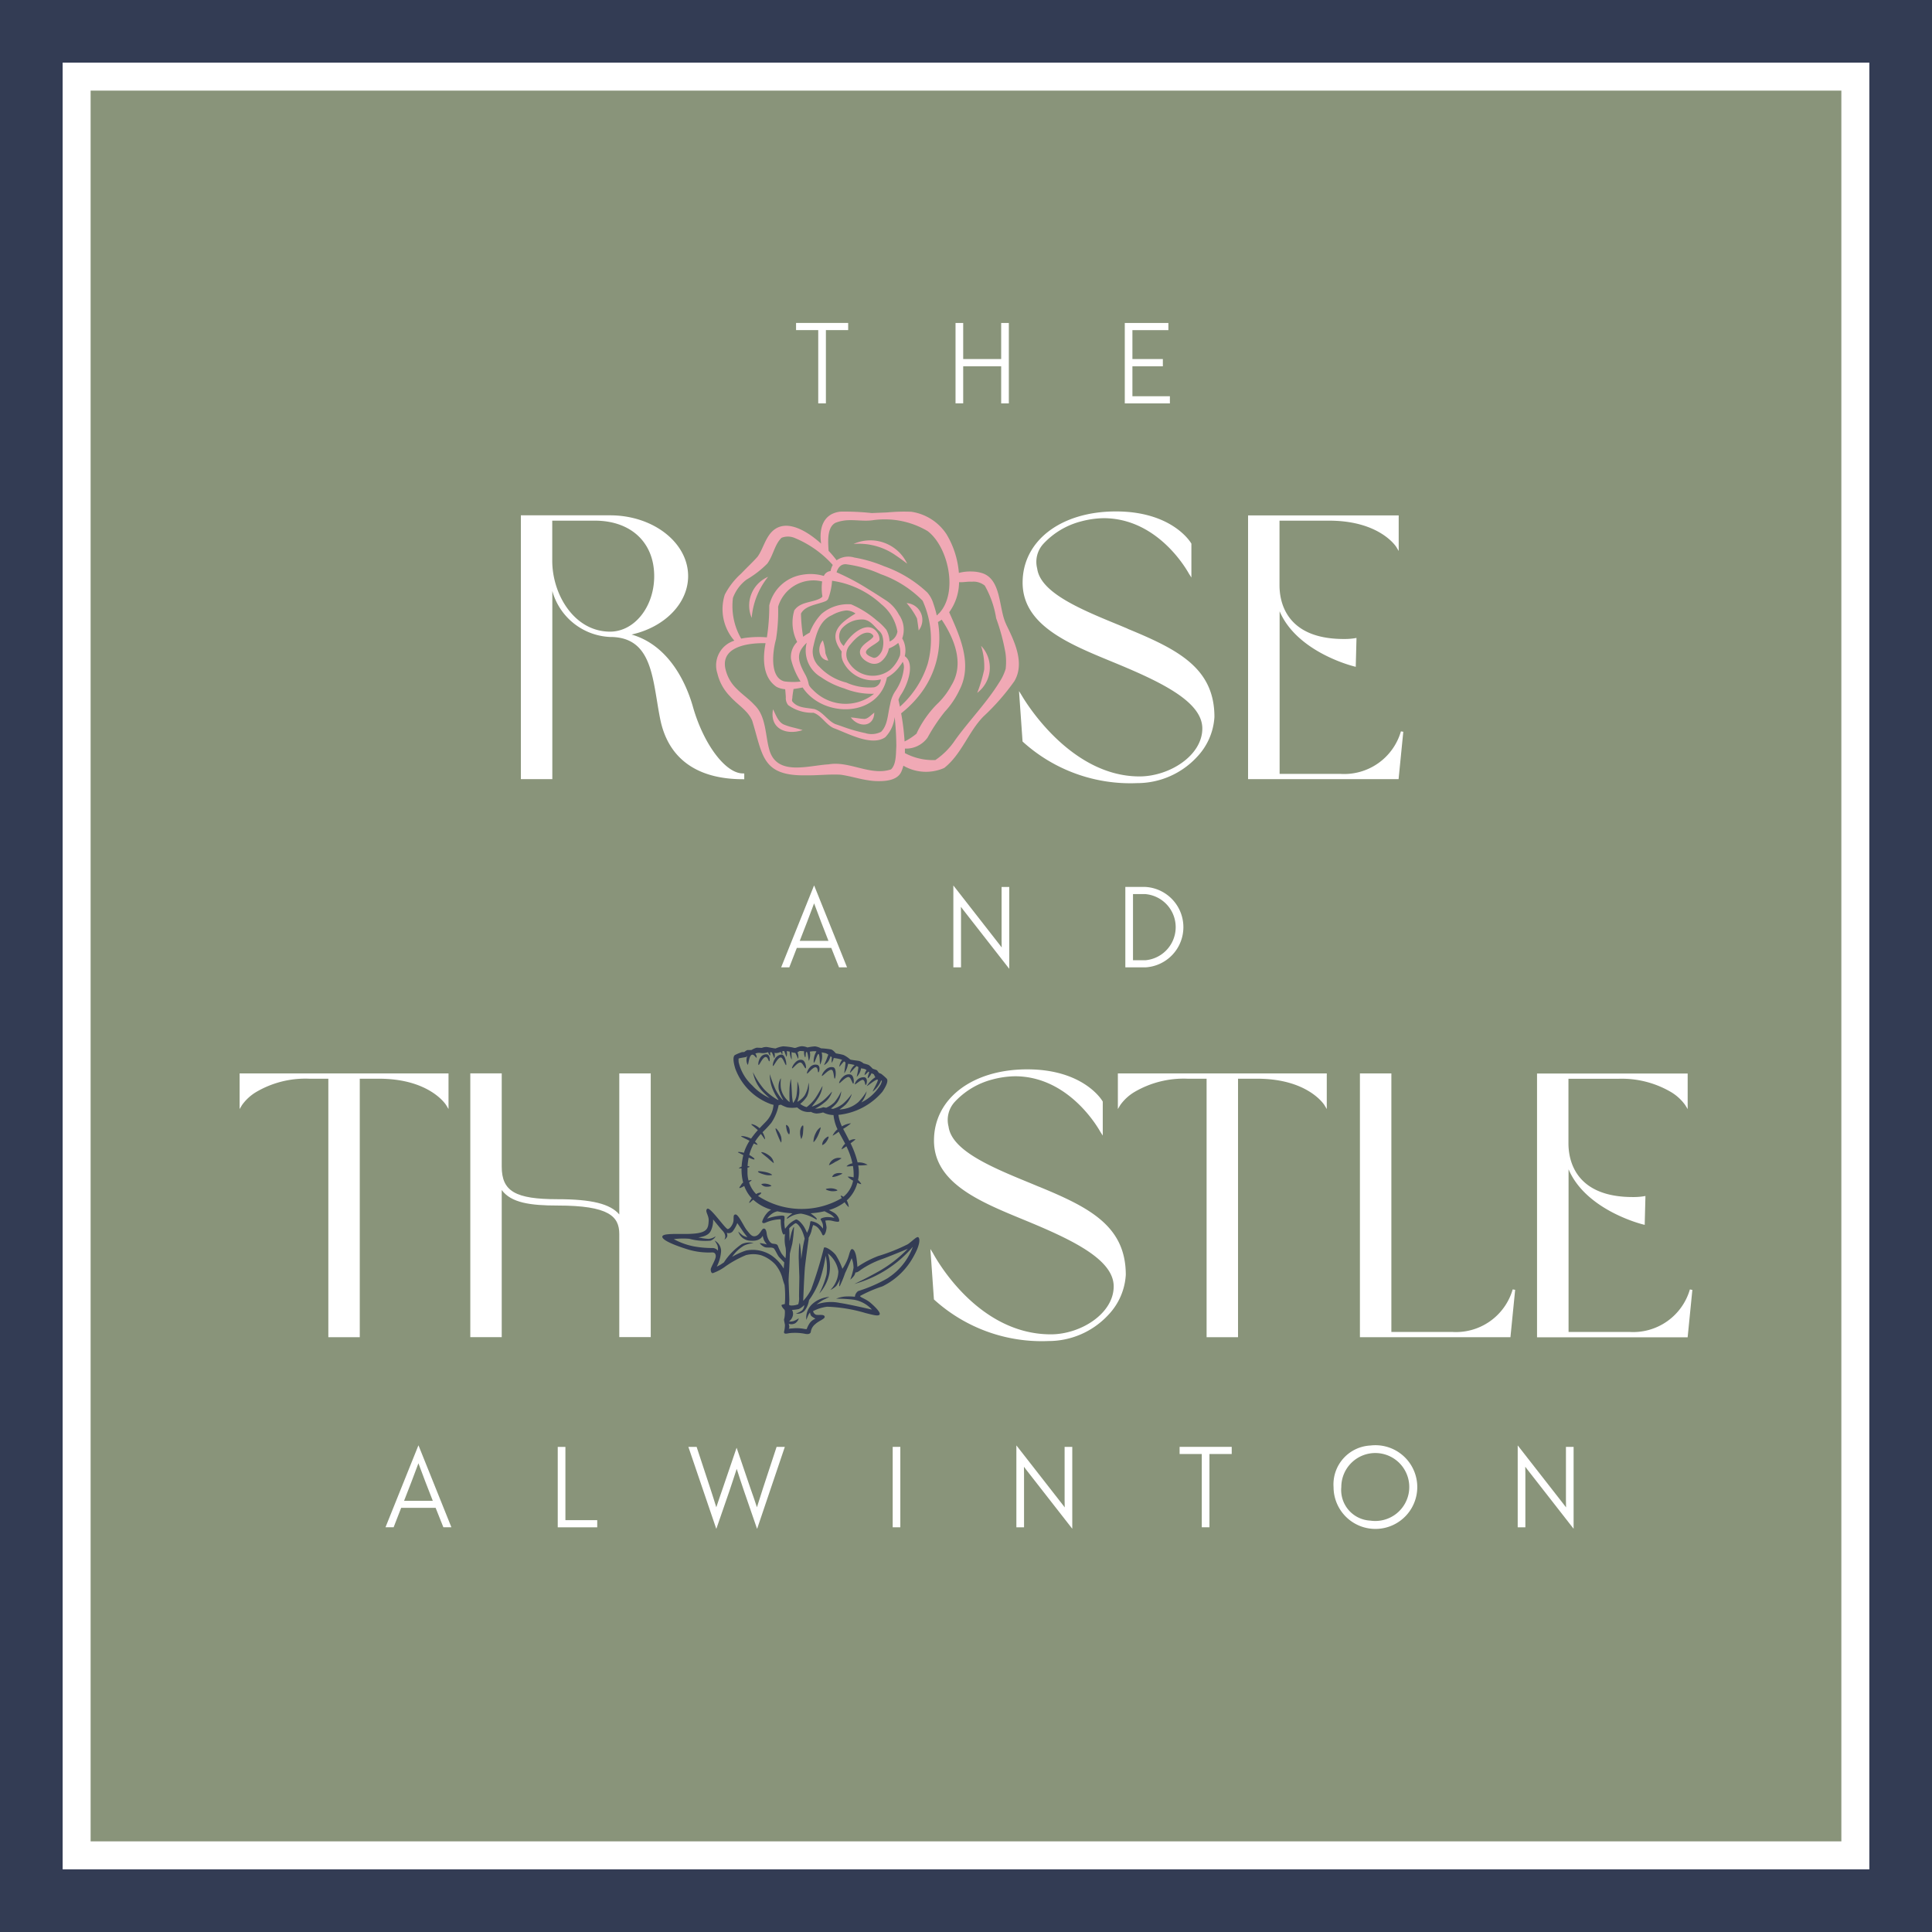 <svg id="Group_32" data-name="Group 32" xmlns="http://www.w3.org/2000/svg" xmlns:xlink="http://www.w3.org/1999/xlink" width="126.056" height="126.056" viewBox="0 0 126.056 126.056">
  <rect x="0" y="0" width="126.056" height="126.056" fill="#808080" stroke="none"/>
  <defs>
    <clipPath id="clip-path">
      <rect id="Rectangle_63" data-name="Rectangle 63" width="126.056" height="126.056" fill="none"/>
    </clipPath>
  </defs>
  <g id="Group_31" data-name="Group 31" clip-path="url(#clip-path)">
    <rect id="Rectangle_59" data-name="Rectangle 59" width="119.679" height="119.679" transform="translate(3.188 3.188)" fill="#89947a"/>
    <path id="Path_316" data-name="Path 316" d="M6.293,6.293h114.23v114.23H6.293ZM.844,125.973H125.973V.844H.844Z" transform="translate(-0.381 -0.381)" fill="#fff"/>
    <g id="Group_30" data-name="Group 30">
      <g id="Group_29" data-name="Group 29" clip-path="url(#clip-path)">
        <path id="Path_317" data-name="Path 317" d="M76.384,78.086c-1.137,0-2.57-1.916-3.262-4.362-.337-1.191-1.385-3.947-4-4.7,2.161-.48,3.691-2.037,3.691-3.813,0-2.187-2.283-3.965-5.09-3.965H61.9V78.46h2.052V66.183a4.1,4.1,0,0,0,3.773,3c2.377,0,2.7,2.012,3.052,4.143.065.4.133.815.215,1.219.518,2.564,2.384,3.919,5.4,3.919h.083v-.374ZM66.726,61.594c2.353,0,3.873,1.421,3.873,3.621,0,2-1.291,3.621-2.879,3.621-2.321,0-3.766-2.4-3.773-4.616V61.594Z" transform="translate(-27.915 -27.623)" fill="#fff"/>
        <path id="Path_318" data-name="Path 318" d="M128.2,68.432l-.477-.2c-2.541-1.041-5.168-2.116-5.421-3.686l-.009-.052a1.74,1.74,0,0,1,.407-1.6,5.1,5.1,0,0,1,2.463-1.464,6.069,6.069,0,0,1,1.461-.208c3.665,0,5.557,3.6,5.58,3.632l.153.238V62.883l-.012-.019-.013-.021c-.049-.084-1.263-2.062-4.9-2.062-3.584,0-6.087,1.91-6.087,4.645,0,2.759,2.961,3.978,5.825,5.156,3.112,1.28,5.9,2.578,5.9,4.36s-2.163,3.129-4.1,3.129c-4.669,0-7.65-5.23-7.683-5.284l-.177-.284.024.334.205,2.921,0,.029.019.021a10.441,10.441,0,0,0,7.449,2.7,5.317,5.317,0,0,0,3.922-1.716,4.134,4.134,0,0,0,1.131-2.6c0-3.178-2.35-4.391-5.67-5.757" transform="translate(-54.623 -27.412)" fill="#fff"/>
        <path id="Path_319" data-name="Path 319" d="M117.666,134.754l-.477-.2c-2.541-1.041-5.168-2.116-5.421-3.686l-.009-.052a1.74,1.74,0,0,1,.407-1.6,5.1,5.1,0,0,1,2.463-1.464,6.069,6.069,0,0,1,1.461-.208c3.643,0,5.557,3.6,5.58,3.632l.153.238v-2.219l-.012-.019-.013-.021c-.049-.084-1.263-2.062-4.9-2.062-3.584,0-6.087,1.91-6.087,4.645,0,2.759,2.961,3.978,5.825,5.156,3.112,1.28,5.9,2.578,5.9,4.36s-2.163,3.129-4.1,3.129c-4.92,0-7.65-5.23-7.683-5.284l-.177-.284.024.334.205,2.921,0,.029.019.021a10.441,10.441,0,0,0,7.449,2.7,5.317,5.317,0,0,0,3.922-1.716,4.135,4.135,0,0,0,1.131-2.6c0-3.178-2.35-4.391-5.67-5.757" transform="translate(-49.872 -57.322)" fill="#fff"/>
        <path id="Path_320" data-name="Path 320" d="M171.586,141.663a3.853,3.853,0,0,1-3.954,2.774h-3.961V127.571h-2.052v17.21h9.821l.007-.075.3-3.017Z" transform="translate(-72.889 -57.533)" fill="#fff"/>
        <path id="Path_321" data-name="Path 321" d="M158.3,75.342a3.853,3.853,0,0,1-3.954,2.774h-3.961V67.505c1.129,2.649,4.71,3.561,4.87,3.6l.1.025,0-.1.044-1.685,0-.1-.1.019a4.325,4.325,0,0,1-.727.051c-3.785,0-4.194-2.448-4.194-3.5V61.594h3.233c3.322,0,4.38,1.705,4.39,1.722l.154.257V61.25h-9.828V78.46h9.821l.007-.075.3-3.017Z" transform="translate(-66.895 -27.623)" fill="#fff"/>
        <path id="Path_322" data-name="Path 322" d="M42.024,127.571H28.476v2.322l.154-.256a3.061,3.061,0,0,1,.936-.86,6.341,6.341,0,0,1,3.454-.862h1.245v16.867h2.051V127.915h1.246c3.322,0,4.38,1.705,4.39,1.722l.154.257v-2.323Z" transform="translate(-12.842 -57.533)" fill="#fff"/>
        <path id="Path_323" data-name="Path 323" d="M146.4,127.571H132.853v2.322l.154-.256a3.061,3.061,0,0,1,.936-.86,6.341,6.341,0,0,1,3.454-.862h1.245v16.867h2.051V127.915h1.246c3.322,0,4.38,1.705,4.39,1.722l.154.257v-2.323Z" transform="translate(-59.916 -57.533)" fill="#fff"/>
        <path id="Path_324" data-name="Path 324" d="M192.646,141.663a3.853,3.853,0,0,1-3.955,2.774h-3.961V133.826c1.129,2.649,4.71,3.561,4.87,3.6l.1.025,0-.1.044-1.685,0-.1-.1.019a4.327,4.327,0,0,1-.727.051c-3.785,0-4.194-2.448-4.194-3.5v-4.215h3.233a6.339,6.339,0,0,1,3.454.862,3.069,3.069,0,0,1,.937.86l.154.255v-2.321h-9.828v17.21H192.5l.007-.075.3-3.017Z" transform="translate(-82.387 -57.533)" fill="#fff"/>
        <path id="Path_325" data-name="Path 325" d="M67.581,127.571H65.613v9.2c-.588-.694-1.821-.994-4.025-.994-2.759,0-3.645-.517-3.645-2.127v-6.082H55.892v17.21h2.051v-9.6c.613.835,1.865,1.012,3.645,1.012,3.352,0,4.025.711,4.025,1.858v6.726h2.052v-17.21Z" transform="translate(-25.207 -57.533)" fill="#fff"/>
        <path id="Path_326" data-name="Path 326" d="M47.957,171.792h.013l2.143,5.334h-.524l-.505-1.268H46.836l-.492,1.268h-.531ZM48.9,175.4c-.341-.867-.636-1.625-.938-2.449-.3.824-.6,1.582-.937,2.449Z" transform="translate(-20.661 -77.477)" fill="#fff"/>
        <path id="Path_327" data-name="Path 327" d="M66.284,177.2v-5.247h.5v4.78H68.86v.467Z" transform="translate(-29.893 -77.548)" fill="#fff"/>
        <path id="Path_328" data-name="Path 328" d="M82.348,171.951l.878,2.667c.157.459.288.911.406,1.275.118-.365.262-.772.419-1.231l.9-2.638h.013l.9,2.645c.157.452.308.86.419,1.224.118-.365.255-.816.406-1.275l.878-2.667h.537L86.3,177.285h-.013L85.43,174.8c-.158-.466-.321-.955-.466-1.414-.144.459-.315.948-.466,1.414l-.859,2.485h-.013l-1.816-5.334Z" transform="translate(-36.896 -77.548)" fill="#fff"/>
        <rect id="Rectangle_60" data-name="Rectangle 60" width="0.498" height="5.247" transform="translate(58.245 94.403)" fill="#fff"/>
        <path id="Path_329" data-name="Path 329" d="M121.423,173.358c-.046-.058-.1-.124-.138-.182,0,.146.007.3.007.467v3.483h-.5v-5.335h.007l3.009,3.855.138.182c0-.145-.007-.292-.007-.466v-3.483h.5v5.334h-.007Z" transform="translate(-54.477 -77.476)" fill="#fff"/>
        <path id="Path_330" data-name="Path 330" d="M142.137,172.417v4.78h-.5v-4.78H140.19v-.467h3.4v.467Z" transform="translate(-63.225 -77.548)" fill="#fff"/>
        <path id="Path_331" data-name="Path 331" d="M160.886,171.791a2.731,2.731,0,1,1-2.4,2.711,2.537,2.537,0,0,1,2.4-2.711m0,4.9a2.217,2.217,0,1,0-1.894-2.194,2,2,0,0,0,1.894,2.194" transform="translate(-71.476 -77.476)" fill="#fff"/>
        <path id="Path_332" data-name="Path 332" d="M181,173.358c-.046-.058-.1-.124-.138-.182,0,.146.007.3.007.467v3.483h-.5v-5.335h.007l3.009,3.855.138.182c0-.145-.007-.292-.007-.466v-3.483h.5v5.334h-.007Z" transform="translate(-81.344 -77.476)" fill="#fff"/>
        <path id="Path_333" data-name="Path 333" d="M94.978,105.248h.013l2.143,5.334H96.61l-.505-1.268H93.857l-.492,1.268h-.531Zm.944,3.607c-.341-.867-.636-1.625-.938-2.449-.3.824-.6,1.582-.937,2.449Z" transform="translate(-41.867 -47.466)" fill="#fff"/>
        <path id="Path_334" data-name="Path 334" d="M113.934,106.815c-.046-.058-.1-.124-.138-.182,0,.146.007.3.007.467v3.483h-.5v-5.335h.007l3.009,3.855.138.182c0-.145-.007-.292-.007-.466v-3.483h.5v5.334h-.006Z" transform="translate(-51.1 -47.466)" fill="#fff"/>
        <path id="Path_335" data-name="Path 335" d="M133.74,110.654v-5.247h1.3a2.628,2.628,0,0,1,.026,5.247Zm.5-4.78v4.314h.832a2.166,2.166,0,0,0-.032-4.314Z" transform="translate(-60.316 -47.538)" fill="#fff"/>
        <path id="Path_336" data-name="Path 336" d="M96.555,38.848v4.78h-.5v-4.78H94.608v-.467h3.4v.467Z" transform="translate(-42.668 -17.31)" fill="#fff"/>
        <path id="Path_337" data-name="Path 337" d="M116.538,43.629V41.209H114.06v2.419h-.5V38.382h.5v2.354h2.478V38.382h.5v5.247Z" transform="translate(-51.215 -17.31)" fill="#fff"/>
        <path id="Path_338" data-name="Path 338" d="M133.674,43.629V38.382h2.845v.467h-2.347v1.887h1.986v.474h-1.986v1.953h2.445v.467Z" transform="translate(-60.286 -17.31)" fill="#fff"/>
        <path id="Path_339" data-name="Path 339" d="M104.137,65.14c.267.177.529.37.8.576a2.66,2.66,0,0,0-3.5-1.286,4.188,4.188,0,0,1,2.7.709" transform="translate(-45.746 -28.938)" fill="#f0a9b5"/>
        <path id="Path_340" data-name="Path 340" d="M116.593,78.291a9.5,9.5,0,0,1-.457,1.527,2.06,2.06,0,0,0,.25-3.071,4.4,4.4,0,0,1,.206,1.544" transform="translate(-52.376 -34.612)" fill="#f0a9b5"/>
        <path id="Path_341" data-name="Path 341" d="M92.523,85.278c-.349-.172-.5-.627-.679-.984-.241,1.272.871,1.716,1.928,1.357-.227-.073-.445-.125-.658-.179a3.837,3.837,0,0,1-.592-.194" transform="translate(-41.406 -38.016)" fill="#f0a9b5"/>
        <path id="Path_342" data-name="Path 342" d="M102.645,84.684c-.209.159-.417.41-.65.418-.283-.007-.578-.087-.886-.1.5.67,1.516.662,1.536-.321" transform="translate(-45.599 -38.192)" fill="#f0a9b5"/>
        <path id="Path_343" data-name="Path 343" d="M90.279,68.551a2.04,2.04,0,0,0-1.072,2.679,4.907,4.907,0,0,1,1.072-2.679" transform="translate(-40.162 -30.916)" fill="#f0a9b5"/>
        <path id="Path_344" data-name="Path 344" d="M108.531,73.459a1.1,1.1,0,0,0-.786-1.786,4.749,4.749,0,0,1,.677,1c.043.259.077.508.109.781" transform="translate(-48.592 -32.324)" fill="#f0a9b5"/>
        <path id="Path_345" data-name="Path 345" d="M97.6,76.1c-.38.424-.3,1.254.357,1.321-.068-.191-.139-.32-.188-.489A3.323,3.323,0,0,0,97.6,76.1" transform="translate(-43.915 -34.319)" fill="#f0a9b5"/>
        <path id="Path_346" data-name="Path 346" d="M104.046,68.133c-.5-1-.293-2.9-1.543-3.337a2.333,2.333,0,0,0-.673-.114,2.9,2.9,0,0,0-.875.091,5.757,5.757,0,0,0-.81-2.53,3.32,3.32,0,0,0-2.3-1.461,11.69,11.69,0,0,0-1.566.044l-1.008.042a16.39,16.39,0,0,0-2.043-.094c-1.159.13-1.4,1.139-1.261,2.087-1.067-.959-2.524-1.748-3.376-.582-.327.453-.471,1.016-.761,1.423-.227.272-.805.82-1.08,1.114a4.807,4.807,0,0,0-1.069,1.377,3.127,3.127,0,0,0,.625,3A1.688,1.688,0,0,0,85.2,71.334a3.164,3.164,0,0,0,.811,1.476c.519.586,1.16.922,1.456,1.593.7,2.253.618,3.625,3.5,3.576.758.014,1.531-.082,2.262-.041.753.1,1.482.374,2.284.416.573.021,1.422-.009,1.69-.617a2.393,2.393,0,0,0,.131-.386,2.932,2.932,0,0,0,2.665.147c1.132-.89,1.588-2.376,2.563-3.362a14.81,14.81,0,0,0,2.014-2.3c.7-1.181,0-2.611-.537-3.707M92.929,61.494a2.187,2.187,0,0,1,.416-.117c.6-.122,1.318.043,1.95-.037a5.5,5.5,0,0,1,3.616.7c1.358,1.02,2.025,4.043.741,5.381l-.064.04.011.016c-.026.026-.059.047-.087.071a6.716,6.716,0,0,0-.217-.76,1.955,1.955,0,0,0-.4-.737,8.007,8.007,0,0,0-2.824-1.716,8.869,8.869,0,0,0-1.941-.566,1.339,1.339,0,0,0-1.152.18,7.252,7.252,0,0,0-.523-.616c-.04-.613-.114-1.56.472-1.842M98.2,75.253a4.06,4.06,0,0,1-.787.518,15.235,15.235,0,0,0-.225-1.838,7.063,7.063,0,0,0,1.281-1.3,5.983,5.983,0,0,0,1.12-4.657,2.539,2.539,0,0,0,.245-.153c.844,1.268,1.494,2.9.625,4.3a4.9,4.9,0,0,1-.959,1.241,6.855,6.855,0,0,0-1.286,1.842l-.011.03c.008-.013.007,0,0,.01m-9.038-8.278a2.4,2.4,0,0,1,2.87-1.638,3.2,3.2,0,0,0,.015.966.122.122,0,0,1-.046.071.713.713,0,0,1-.161.1c-.536.253-1.237.193-1.625.747a2.78,2.78,0,0,0,.187,2.064,1.347,1.347,0,0,0-.4,1.127,4.722,4.722,0,0,0,.621,1.455,4.12,4.12,0,0,1-1.062-.011c-.974-.254-.758-1.98-.54-2.747a11.529,11.529,0,0,0,.138-2.133m7.85,6.084a1.817,1.817,0,0,1,.143-.3c.4-.567.994-2.048.269-2.548a1.594,1.594,0,0,0-.075-.981,1.3,1.3,0,0,0-.091-.176,1.685,1.685,0,0,0-.211-1.547,2.494,2.494,0,0,0-.923-.985c-.34-.221-.714-.462-1.059-.671a14.956,14.956,0,0,0-2.091-1.113c.093-.3.283-.547.622-.526a7.956,7.956,0,0,1,2.262.648,7.206,7.206,0,0,1,2.731,1.73,6.1,6.1,0,0,1,.338,4.1A6.265,6.265,0,0,1,97.107,73.5c-.03-.147-.059-.294-.092-.44M91.028,69.33a2,2,0,0,0,.929,2.242,5.389,5.389,0,0,0,1.518.737,4.758,4.758,0,0,0,1.946.349,2.954,2.954,0,0,1-3.86-.128c-.159-.152-.371-.336-.405-.505a2.3,2.3,0,0,0-.188-.553c-.569-1.013-.632-1.477.06-2.142m4.405,2.905a3.641,3.641,0,0,1-1.822-.309,3.593,3.593,0,0,1-1.76-1.03,1.345,1.345,0,0,1-.4-1.29c.185-.8.4-1.723,1.229-2.079a2.351,2.351,0,0,1,.931-.306,1.075,1.075,0,0,1,.6.2c-.99.606-1.846,1.252-.9,2.484a1.121,1.121,0,0,0,.076.625,2.171,2.171,0,0,0,2.477,1.19.565.565,0,0,1-.433.514m.345-3.1a.762.762,0,0,0-.142-.469c-.6-.885-1.778.1-2.19.876a.817.817,0,0,1-.126-1.136,1.72,1.72,0,0,1,1.45-.587c.432.072.65.424.964.722a.724.724,0,0,1,.237.362,1.6,1.6,0,0,1-.027.937c-.087.211-.338.53-.573.467-.184-.064-.589-.226-.446-.46.172-.268.833-.535.853-.712m-2.105,1.282a.926.926,0,0,1,.21-.979c.3-.367.813-.9,1.3-.734.08.038.246.158.178.251-.157.218-.557.381-.768.7-.313.48.244.921.665,1.03a.729.729,0,0,0,.683-.182,1.445,1.445,0,0,0,.45-.8A2.207,2.207,0,0,0,97,69.34a1.387,1.387,0,0,1,.114.81,2.362,2.362,0,0,1-.623.929,1.843,1.843,0,0,1-2.821-.657m-.97-5.187c0,.005,0,0,0,0l0,0m-.02.049A5.978,5.978,0,0,1,95.9,66.818,2.919,2.919,0,0,1,96.946,68.6a.848.848,0,0,1-.513.648,1.758,1.758,0,0,0-.206-.758,3.459,3.459,0,0,0-.626-.613,6.431,6.431,0,0,0-1.678-1.054,2.655,2.655,0,0,0-1.937.629,3.674,3.674,0,0,0-.765,1.218,2.969,2.969,0,0,0-.428.27,10.7,10.7,0,0,1-.141-1.512c.284-.546,1.1-.591,1.628-.821a.389.389,0,0,0,.143-.133,4.1,4.1,0,0,0,.259-1.193m-2.594,7.609c.023-.182.049-.362.079-.543.2-.024.4-.062.6-.1a.415.415,0,0,0,.033.057c1.372,1.961,4.944,1.879,5.462-.707a2.469,2.469,0,0,0,.864-.779,1.412,1.412,0,0,0,.164-.247.769.769,0,0,1,.068.484,3.21,3.21,0,0,1-.548,1.427,2.217,2.217,0,0,0-.337.86c-.167.652-.149,1.357-.595,1.8a1.366,1.366,0,0,1-1.029.083,10.809,10.809,0,0,1-1.571-.457l-.389-.134c-.5-.219-.8-.791-1.345-.973-.507-.1-1.1-.06-1.448-.495-.056-.071-.013-.154,0-.281M86.216,66.4a2.618,2.618,0,0,1,.888-1.192,6.511,6.511,0,0,0,1.354-1.046c.4-.557.467-1.228.924-1.679a1.127,1.127,0,0,1,.86.009,6.834,6.834,0,0,1,2.485,1.761,1.339,1.339,0,0,0-.144.4.524.524,0,0,0-.438.318,3.045,3.045,0,0,0-1.382-.082,2.626,2.626,0,0,0-2.18,2.009,12.906,12.906,0,0,1-.153,2.07l0,.009A6.5,6.5,0,0,0,87.12,69a3.424,3.424,0,0,0-.369.06,4.238,4.238,0,0,1-.536-2.662M92.48,77.262c-1.291.061-3.308.771-3.86-.845-.31-.945-.2-2.246-.99-3.015-.385-.42-.813-.7-1.147-1.045a2.552,2.552,0,0,1-.716-1.16c-.486-1.57,1.341-1.87,2.575-1.838-.192,1-.192,2.231.719,2.849a1.486,1.486,0,0,0,.562.154q.026.264.042.525a.715.715,0,0,0,.152.509,2.626,2.626,0,0,0,1.65.5c.528.183.794.758,1.309,1,.9.322,2.473,1.22,3.373.6a2.23,2.23,0,0,0,.616-1.323,18.072,18.072,0,0,1,.109,1.908c-.031.477.005,1.183-.346,1.511-1.32.444-2.69-.555-4.048-.334m11.532-6.237a3.338,3.338,0,0,1-.427.9c-.808,1.312-1.985,2.517-2.875,3.761a4.734,4.734,0,0,1-1.289,1.3,3.89,3.89,0,0,1-1.987-.453c0-.1,0-.195,0-.294a1.73,1.73,0,0,0,1.48-.72,11.756,11.756,0,0,1,1.119-1.681A5.594,5.594,0,0,0,101,72.4c.855-1.677.035-3.471-.677-5.06a3.4,3.4,0,0,0,.645-1.964c.293.018.566-.049.839-.03a1.161,1.161,0,0,1,.838.255,6.291,6.291,0,0,1,.742,2.128,13.418,13.418,0,0,1,.607,2.26,4.017,4.017,0,0,1,.014,1.039" transform="translate(-38.392 -27.392)" fill="#f0a9b5"/>
        <path id="Path_347" data-name="Path 347" d="M108.948,87.159l0,0c0,.006,0,0,0,0" transform="translate(-49.133 -39.308)" fill="#f0a9b5"/>
        <path id="Path_348" data-name="Path 348" d="M95.434,136.809c-.1-.11-.359.2-.7.44a12.006,12.006,0,0,1-1.943.775,6.637,6.637,0,0,0-1.348.705s-.012-.237-.058-.561-.145-.573-.278-.6-.191.347-.278.585a2.944,2.944,0,0,1-.365.7,4.366,4.366,0,0,0-.434-.9c-.2-.255-.636-.563-.769-.48a27.209,27.209,0,0,1-.839,2.731,3.291,3.291,0,0,1-.515.741s.069-1.834.121-2.279.191-1.5.226-1.712a.328.328,0,0,0,0-.114,2.3,2.3,0,0,0,.186-.432,2.8,2.8,0,0,1,.109-.4c.025-.026.222.06.334.186.3.343.237.494.346.475s.2-.333.2-.533a3.7,3.7,0,0,0-.082-.424,1.124,1.124,0,0,1,.4,0c.109.026.444.112.49.053.074-.094-.071-.411-.315-.565a2.579,2.579,0,0,0-.338-.177,3.139,3.139,0,0,0,1.026-.513,1.567,1.567,0,0,0,.271.326,1.244,1.244,0,0,0-.133-.443,2.344,2.344,0,0,0,.692-1.152.73.73,0,0,0,.249.09c.018-.015-.077-.153-.206-.271.015-.074.028-.149.038-.228a2.461,2.461,0,0,0-.026-.724,3.361,3.361,0,0,0,.613-.038,1.09,1.09,0,0,0-.652-.156,6.16,6.16,0,0,0-.458-1.249c.158-.117.332-.245.312-.265a.641.641,0,0,0-.393.1c-.154-.309-.3-.578-.405-.778a3.2,3.2,0,0,0,.514-.361,1.348,1.348,0,0,0-.593.2,2.555,2.555,0,0,1-.228-.75,4.35,4.35,0,0,0,2.861-1.5c.34-.5.385-.766.284-.867a2.879,2.879,0,0,0-.37-.32.519.519,0,0,1-.142-.061c-.015-.015-.091-.147-.137-.172s-.259-.086-.269-.1a1.613,1.613,0,0,0-.248-.233c-.061-.031-.32-.1-.345-.107a.75.75,0,0,0-.284-.158c-.152-.03-.542-.066-.588-.1a1.778,1.778,0,0,0-.416-.284c-.172-.061-.477-.1-.507-.111s-.162-.213-.324-.259a5.382,5.382,0,0,0-.654-.071,1.084,1.084,0,0,0-.4-.127,3.053,3.053,0,0,0-.481.071,1.048,1.048,0,0,0-.38-.081,1.278,1.278,0,0,0-.355.095c-.125.035-.154,0-.269-.02a4.211,4.211,0,0,0-.588-.068,1.774,1.774,0,0,0-.481.136c-.053.014-.435-.074-.589-.092a.76.76,0,0,0-.318.058c-.027,0-.293-.017-.36-.008a1.606,1.606,0,0,0-.307.141c-.014.011-.235,0-.286.011a.9.9,0,0,0-.182.118.524.524,0,0,1-.154.013,2.933,2.933,0,0,0-.449.183c-.127.063-.165.327.008.894a3.891,3.891,0,0,0,2.225,2.28,1.4,1.4,0,0,0,.269.083,1.758,1.758,0,0,1-.357.937c-.094.13-.308.328-.552.59a1.162,1.162,0,0,0-.421-.248c-.17-.055-.115.02-.055.065.044.033.233.186.362.307a5.621,5.621,0,0,0-.442.555,1.5,1.5,0,0,0-.6-.169c-.2-.01.309.2.5.309h0a3.608,3.608,0,0,0-.264.5,2.553,2.553,0,0,0-.1.283,1.987,1.987,0,0,0-.28-.052c-.11-.01-.13.02-.094.035s.2.1.333.169a4.08,4.08,0,0,0-.111.75,1.686,1.686,0,0,0-.162.079c-.064.033.046.035.158.031a3.285,3.285,0,0,0,.105.932c-.084.049-.105.117-.219.277s.133.035.289-.057a2.36,2.36,0,0,0,.262.518,2.171,2.171,0,0,0,.229.286c-.054.076-.109.161-.137.21-.085.144.02.08.1,0a1.644,1.644,0,0,1,.135-.114,3,3,0,0,0,1.168.649.913.913,0,0,0-.282.234,1.483,1.483,0,0,0-.3.527c-.013.058.009.164.205.09a2.564,2.564,0,0,1,.976-.225c.044,0,.012.127.041.416.021.208.088.566.184.579.026,0,.054-.016.085-.051v0a2.255,2.255,0,0,0-.029.306,2.349,2.349,0,0,0,.064.608,2.462,2.462,0,0,1-.012.682s-.133-.144-.249-.295a3.15,3.15,0,0,1-.249-.521c-.052-.1-.121-.11-.324-.133s-.365-.365-.4-.642c-.014-.11-.047-.359-.2-.341s-.26.492-.613.5c-.191,0-.307-.18-.492-.405s-.538-1.035-.735-1.018-.07.278-.156.538c-.055.165-.2.388-.341.417s-1.157-1.475-1.342-1.325.11.417.092.775c-.029.607-.115.88-1.672.868-.8-.006-1.348-.006-1.354.179-.008.249.955.613,1.718.845a4.708,4.708,0,0,0,1.544.18c.11,0,.226.046.226.254s-.329.729-.329.85.035.249.133.249a3.184,3.184,0,0,0,.85-.457,7.066,7.066,0,0,1,1.313-.718,1.875,1.875,0,0,1,.989.006,2.268,2.268,0,0,1,.926.6,2.392,2.392,0,0,1,.446.816,5.3,5.3,0,0,0,.162.526,6.969,6.969,0,0,1,.017,1.238,1.017,1.017,0,0,1-.167.041c-.145.029.087.283.133.324s.041.185.035.266a1.428,1.428,0,0,1-.046.352c-.029.035.035.261.052.382a1.813,1.813,0,0,1-.058.44c-.024.139.075.156.324.1a3.414,3.414,0,0,1,1.07.046c.312.058.353-.1.353-.15a.784.784,0,0,1,.283-.48c.243-.232.66-.348.619-.5s-.312-.092-.509-.11-.249-.243-.249-.243a2.713,2.713,0,0,1,.92-.289,9.855,9.855,0,0,1,2.5.411c.527.133.833.22.92.1s-.249-.469-.573-.752-.723-.376-.694-.463A8.791,8.791,0,0,1,93.074,140a4.635,4.635,0,0,0,2.059-2c.376-.671.405-1.076.3-1.186m-8.8,2.025a2.7,2.7,0,0,0-.833-.88,2.24,2.24,0,0,0-1.614-.3,4.642,4.642,0,0,0-.914.411,2.41,2.41,0,0,1,.781-.735,1.835,1.835,0,0,1,.619-.156,1.135,1.135,0,0,0-.775.064,4.157,4.157,0,0,0-1.163,1.191s-.185.127-.243.162-.226.116-.226.116a2.568,2.568,0,0,0,.284-1.018.778.778,0,0,0-.423-.682,2.053,2.053,0,0,1,.18.3.809.809,0,0,1,.035.359.452.452,0,0,0-.329-.173,6.819,6.819,0,0,1-1.2-.1,4.44,4.44,0,0,1-1.348-.48,4.743,4.743,0,0,1,1.007-.023,3.982,3.982,0,0,0,1.394.122c.278-.116.324-.284.324-.284a.955.955,0,0,1-.446.168,3.364,3.364,0,0,1-.682-.1s.619-.029.81-.411a1.553,1.553,0,0,0,.156-.758s.482.6.6.718c.335.347.133.6.133.6a.425.425,0,0,0,.186-.2.4.4,0,0,0-.029-.249.342.342,0,0,0,.382-.081,2.25,2.25,0,0,0,.307-.55s.26.376.347.509.312.411.312.411a1.026,1.026,0,0,1-.312-.121,2.915,2.915,0,0,1-.283-.249.841.841,0,0,0,.793.6c.671.058.8-.324.8-.324a1.773,1.773,0,0,0,.092.306,1.6,1.6,0,0,0,.186.266,3.075,3.075,0,0,0-.451-.092c-.058.012.2.26.382.283s.428-.023.521.069.237.451.352.573.324.335.324.335Zm-2.07-11.967a2.984,2.984,0,0,1-.872-1.519c0-.116-.014-.2.008-.221s.4-.077.467-.093c.039-.009.072-.051.1-.087a.673.673,0,0,0,.015.589c.064.014.077-.613.289-.657.14-.029.266.246.3.194a.378.378,0,0,0-.09-.266.635.635,0,0,1,.328-.044.958.958,0,0,0,.465-.036.24.24,0,0,1,.051-.009.482.482,0,0,0,.114.215c.041-.006.009-.128.005-.215.037,0,.077.005.117.01.07.138.143.374.165.38a.679.679,0,0,0,.009-.354l.078.016a.665.665,0,0,0,.329-.079.356.356,0,0,0,.091.15c.036-.005.016-.1.012-.187l.025-.007a.455.455,0,0,1,.092-.008c.068.136.136.372.159.378a.7.7,0,0,0,.007-.369c.07.007.142.018.2.03a1.271,1.271,0,0,0,.12.513c.021,0-.01-.307,0-.481a.6.6,0,0,0,.24.049c.1.161.171.384.192.387a.708.708,0,0,0-.05-.422c.064-.031.107-.072.15-.085a.375.375,0,0,0,.049,0c.074,0,.157.007.237.013a.747.747,0,0,0,.064.4c.062,0,.014-.364.1-.355s.12.567.149.582a1.011,1.011,0,0,0,.059-.6,1.929,1.929,0,0,1,.37-.027l.064.012a1.258,1.258,0,0,0-.18.737c.082.029.232-.6.312-.569.1.04.077.684.109.687a1.159,1.159,0,0,0,.1-.793c.119.023.229.045.273.058a.685.685,0,0,1,.161.094c-.037.08-.07.174-.1.262-.085.228-.186.41-.176.419a.8.8,0,0,0,.292-.279,1.608,1.608,0,0,0,.127-.3c.03.021.059.042.087.059a3.436,3.436,0,0,0-.013.374.829.829,0,0,0,.133-.318,2.567,2.567,0,0,1,.551.117.929.929,0,0,0-.187.451c.017.015.2-.249.315-.35.03.026.062.052.093.076-.01.218-.095.681-.077.7a1.558,1.558,0,0,0,.243-.614l.009,0a2.251,2.251,0,0,1,.421.08.91.91,0,0,0-.313.515c.018.016.3-.339.448-.449.031.02.069.044.111.066a5.158,5.158,0,0,1-.115.641,1.008,1.008,0,0,0,.288-.565.423.423,0,0,0,.12.022.5.5,0,0,1,.237.1.708.708,0,0,0-.131.306c.046.036.188-.165.261-.21l.04.031c-.012.1-.133.357-.081.406a.8.8,0,0,0,.229-.328.708.708,0,0,1,.15.067c.041.036.056.152.111.188a1.8,1.8,0,0,0-.562.579c.02.035.646-.507.713-.411.054.079-.346.732-.327.772a1.778,1.778,0,0,0,.552-.73.194.194,0,0,1,.04.029c.015.026-.02.107-.061.218A3.014,3.014,0,0,1,91.7,128h0a1.72,1.72,0,0,0,.348-.733,3.589,3.589,0,0,1-.544.709,1.975,1.975,0,0,1-.552.34,2.249,2.249,0,0,1-.68.143,3.765,3.765,0,0,0,.408-.323,1.712,1.712,0,0,0,.4-.7,3.529,3.529,0,0,1-.6.667,2.02,2.02,0,0,1-.625.315l-.142-.022a2.333,2.333,0,0,0,.366-.335,1.4,1.4,0,0,0,.308-.794,3,3,0,0,1-.451.73,1.751,1.751,0,0,1-.532.348l-.192-.033a1.323,1.323,0,0,1-.528.091h0a3.345,3.345,0,0,0,.6-.394,1.369,1.369,0,0,0,.5-.7c.013-.064-.27.338-.654.629a2.441,2.441,0,0,1-.642.329c-.059.016.133-.158.346-.481a1.9,1.9,0,0,0,.333-.848c-.009-.033-.274.523-.511.84a2.828,2.828,0,0,1-.523.526l-.085-.023a1.289,1.289,0,0,1-.339-.189,1.868,1.868,0,0,0,.444-.487,1.445,1.445,0,0,0,.1-.9,1.961,1.961,0,0,1-.245.827,1.391,1.391,0,0,1-.473.422c-.03.008.055-.105.11-.507a1.653,1.653,0,0,0-.119-.819,5.673,5.673,0,0,1-.051.878,1.027,1.027,0,0,1-.232.528,4.028,4.028,0,0,1-.076-.654c-.008-.156-.051-.924-.068-.916a3.739,3.739,0,0,0-.088.738c-.013.342.008.777.008.777a1.515,1.515,0,0,1-.528-.747c-.127-.388,0-.873-.059-.793a1.118,1.118,0,0,0-.118.738,2.915,2.915,0,0,0,.275.637c.063.127-.232-.16-.485-.65a8.487,8.487,0,0,1-.376-1.009,2.489,2.489,0,0,0,.165.928,3.5,3.5,0,0,0,.409.753l-.069-.011a3.946,3.946,0,0,1-.881-.688,5.463,5.463,0,0,1-.725-1.113,2.533,2.533,0,0,0,.54,1.16,5.074,5.074,0,0,0,.558.539,3.674,3.674,0,0,1-1.159-.849M85,133.9a.694.694,0,0,0-.164.079,1.966,1.966,0,0,1-.463-.763c.107-.08.2-.158.159-.158a.973.973,0,0,0-.193.041,2.137,2.137,0,0,1-.068-.477c0-.129,0-.252,0-.37a.3.3,0,0,0,.138-.051c.012-.02-.051-.04-.132-.053a4.014,4.014,0,0,1,.073-.551c.087.038.183.079.268.106.17.055.1-.04.07-.075a2.535,2.535,0,0,0-.3-.205,3.1,3.1,0,0,1,.3-.75.933.933,0,0,0,.2.088c.088.023,0-.088-.128-.2a3.566,3.566,0,0,1,.385-.507,2.769,2.769,0,0,1,.2.28c.085.145.065.02.06-.04a1.479,1.479,0,0,0-.154-.351,7.3,7.3,0,0,0,.574-.612,3.163,3.163,0,0,0,.48-1.16.68.68,0,0,0,.144-.028,2.338,2.338,0,0,0,.4.178,2.026,2.026,0,0,0,.55.019l.121-.014a1.057,1.057,0,0,0,.892.288.854.854,0,0,0,.36.107,1.6,1.6,0,0,0,.431-.071,1.577,1.577,0,0,0,.68.172,3.073,3.073,0,0,0,.139.629,2.422,2.422,0,0,0,.124.3,1.136,1.136,0,0,0-.324.421,2.53,2.53,0,0,0,.4-.262c.123.236.275.5.422.785a.828.828,0,0,0-.237.354c.015.019.17-.083.318-.189a4.892,4.892,0,0,1,.394,1.112.737.737,0,0,0-.384.188c0,.029.208.007.416-.017a3.57,3.57,0,0,1,.048.578c0,.058,0,.115-.008.171a1.024,1.024,0,0,0-.387-.048,1.516,1.516,0,0,0,.358.26,1.812,1.812,0,0,1-.633,1.052c-.085-.062-.159-.086-.173-.07s.023.081.069.154a5.2,5.2,0,0,1-5.468-.139l.105-.08c.219-.17.055-.15-.065-.115m1.671,1.906a2.271,2.271,0,0,0,.019-.365c-.019-.058-.113-.072-.268-.058a3.39,3.39,0,0,0-.868.192,1.279,1.279,0,0,1,.468-.411,1.765,1.765,0,0,1,.2-.068,6.548,6.548,0,0,0,.983.133,3.253,3.253,0,0,0-.269.21c-.078.057-.14.187-.031.119a1.579,1.579,0,0,1,.859-.31,2.55,2.55,0,0,1,.969.367c.072.042.124-.015-.078-.181-.074-.061-.162-.137-.262-.207a5.848,5.848,0,0,0,.909-.135c.106.058.242.13.317.167a.962.962,0,0,1,.328.27,1.913,1.913,0,0,0-.486-.057c-.212.013-.4.079-.419.134-.01.032.065.095.135.3a.812.812,0,0,1,.019.321,1.331,1.331,0,0,0-.33-.327,1.225,1.225,0,0,0-.44-.161c-.051,0-.055.052-.062.1a2.96,2.96,0,0,1-.09.4c-.018.063-.117.264-.117.264a2.741,2.741,0,0,0-.212-.424c-.223-.327-.423-.462-.507-.45a1.723,1.723,0,0,0-.45.3c-.126.135-.263.308-.263.308a2.549,2.549,0,0,1-.051-.437m.312,3.261c.012-.116.052-1.111.052-1.175s.139-.59.162-.694a10.113,10.113,0,0,0,.11-1.041c-.012-.121-.133.226-.162.324s-.133.567-.133.567,0-.278-.006-.446c0-.13-.01-.312-.013-.389a1.133,1.133,0,0,1,.1-.1c.136-.116.27-.237.334-.231s.221.133.379.443a2.574,2.574,0,0,1,.195.567c-.038.151-.073.339-.087.408-.023.116-.139.926-.139.926a7.156,7.156,0,0,0-.087-1.041c-.058-.081-.075.769-.075.9s.035,1.116.041,1.238-.024,1.243-.018,1.359a1.336,1.336,0,0,1-.052.486,1.255,1.255,0,0,1-.468.081c-.1-.012-.11-.023-.122-.041s.006-.225.006-.324-.047-1.209-.047-1.261.018-.446.029-.561m6.474.382a9.536,9.536,0,0,1-1.961.862.494.494,0,0,0-.214.371,4,4,0,0,0-.671-.012,2.247,2.247,0,0,0-.555.139,8.792,8.792,0,0,1,1.174.07,2.067,2.067,0,0,1,1.163.642s-1.542-.357-2.088-.434a2.838,2.838,0,0,0-1.533.1,4.392,4.392,0,0,1,.411-.283c.115-.058.434-.209.434-.209a1.828,1.828,0,0,0-1.117.463,1.211,1.211,0,0,0-.388,1.03s.116-.289.15-.353a.769.769,0,0,1,.093-.127.407.407,0,0,0,.081.232,1.428,1.428,0,0,0,.272.173.843.843,0,0,0-.359.266,1.68,1.68,0,0,0-.208.4c-.006.018,0,.023-.145.006a2.692,2.692,0,0,0-.6-.052c-.254.018-.434.035-.434.035a.261.261,0,0,0,.041-.139l-.041-.185a.521.521,0,0,0,.417-.029.581.581,0,0,0,.243-.329,1.626,1.626,0,0,1-.347.185.991.991,0,0,1-.3.029.7.7,0,0,0,.249-.359.52.52,0,0,0-.046-.4,2.8,2.8,0,0,0,.451-.058,1.27,1.27,0,0,0,.347-.26.526.526,0,0,1-.133.341,1.292,1.292,0,0,1-.411.214.609.609,0,0,0,.578-.2,1.54,1.54,0,0,0,.278-.677,5.353,5.353,0,0,0,.741-1.429,9.171,9.171,0,0,0,.341-1.469,3.422,3.422,0,0,1,.058,1.238,5.676,5.676,0,0,1-.474,1.232,2.727,2.727,0,0,0,.665-1.33,2.8,2.8,0,0,0-.1-1.285,1.835,1.835,0,0,1,.683,1.169,1.784,1.784,0,0,1-.521,1.209,1.2,1.2,0,0,0,.394-.272,4.075,4.075,0,0,0,.249-.44s-.127.556-.029.463a8.176,8.176,0,0,0,.353-.868c.093-.173.422-.954.422-.954a1.727,1.727,0,0,1,.122.63,4.121,4.121,0,0,1-.214.77,1.291,1.291,0,0,0,.26-.272,1.1,1.1,0,0,0,.081-.2s.093.04.353-.173a6.025,6.025,0,0,1,1.458-.724c.607-.226,1.6-.642,1.6-.642a8.347,8.347,0,0,1-1.892,1.469c-.886.5-1.6.827-1.6.827a7.732,7.732,0,0,0,3.824-2.43,4.067,4.067,0,0,1-1.6,2.019" transform="translate(-35.5 -56.069)" fill="#333c54"/>
        <path id="Path_349" data-name="Path 349" d="M90.77,140.867a.777.777,0,0,0,.363-.045c.005-.02-.11-.107-.309-.139a.68.68,0,0,0-.355.02.434.434,0,0,0,.3.165" transform="translate(-40.801 -63.442)" fill="#333c54"/>
        <path id="Path_350" data-name="Path 350" d="M91.007,139.437c0-.025-.153-.136-.458-.194-.284-.055-.464-.07-.469-.025s.2.135.424.194a1.039,1.039,0,0,0,.5.025" transform="translate(-40.625 -62.774)" fill="#333c54"/>
        <path id="Path_351" data-name="Path 351" d="M90.888,137.3a4.621,4.621,0,0,0,.4.344.7.7,0,0,0-.294-.493c-.289-.22-.5-.244-.524-.22s.259.239.419.369" transform="translate(-40.8 -61.749)" fill="#333c54"/>
        <path id="Path_352" data-name="Path 352" d="M92.542,135.017a.845.845,0,0,0-.07-.528c-.085-.2-.254-.4-.294-.389s.045.234.13.439.2.494.234.479" transform="translate(-41.567 -60.477)" fill="#333c54"/>
        <path id="Path_353" data-name="Path 353" d="M93.616,134.3c.035-.015.059-.18.02-.344-.049-.21-.189-.275-.214-.265s0,.165.035.324.125.3.16.284" transform="translate(-42.128 -60.293)" fill="#333c54"/>
        <path id="Path_354" data-name="Path 354" d="M95.164,134.648a1.082,1.082,0,0,0,.115-.449c.015-.22.04-.444-.01-.444s-.16.139-.18.379a1.181,1.181,0,0,0,.075.513" transform="translate(-42.883 -60.323)" fill="#333c54"/>
        <path id="Path_355" data-name="Path 355" d="M96.975,134.482c.125-.279.184-.5.154-.508a.862.862,0,0,0-.314.379,1.306,1.306,0,0,0-.149.583c.03.015.184-.175.309-.453" transform="translate(-43.592 -60.421)" fill="#333c54"/>
        <path id="Path_356" data-name="Path 356" d="M97.963,135.432c.115-.154.189-.329.154-.354s-.194.085-.279.194a.578.578,0,0,0-.134.349c.015.015.144-.035.259-.189" transform="translate(-44.062 -60.917)" fill="#333c54"/>
        <path id="Path_357" data-name="Path 357" d="M98.922,137.867a2.426,2.426,0,0,0,.414-.239.661.661,0,0,0-.822.458,2.141,2.141,0,0,0,.408-.219" transform="translate(-44.428 -62.056)" fill="#333c54"/>
        <path id="Path_358" data-name="Path 358" d="M99.149,139.442a.338.338,0,0,0-.244.214c0,.035.234-.015.349-.06s.324-.135.314-.159a.821.821,0,0,0-.419,0" transform="translate(-44.605 -62.874)" fill="#333c54"/>
        <path id="Path_359" data-name="Path 359" d="M98.5,141.219c-.149,0-.349.025-.359.06s.215.115.369.13.389-.015.389-.055-.2-.128-.4-.135" transform="translate(-44.261 -63.688)" fill="#333c54"/>
        <path id="Path_360" data-name="Path 360" d="M98.323,127c.134.05.131.6.19.574s.144-.693-.1-.747c-.473-.105-.785.519-.738.565s.447-.468.65-.393" transform="translate(-44.048 -57.193)" fill="#333c54"/>
        <path id="Path_361" data-name="Path 361" d="M92.372,125.519c.142.012.289.541.339.5s-.05-.705-.3-.691c-.484.027-.614.713-.557.745s.3-.573.519-.555" transform="translate(-41.419 -56.522)" fill="#333c54"/>
        <path id="Path_362" data-name="Path 362" d="M96.5,126.7c.134.05.093.35.152.325s.152-.439-.093-.494c-.473-.106-.7.523-.654.569s.393-.477.6-.4" transform="translate(-43.249 -57.058)" fill="#333c54"/>
        <path id="Path_363" data-name="Path 363" d="M90.617,125.471c.142.019.17.32.222.282s.048-.462-.2-.46c-.484,0-.564.669-.508.7s.274-.553.489-.525" transform="translate(-40.64 -56.506)" fill="#333c54"/>
        <path id="Path_364" data-name="Path 364" d="M94.707,126.131c.134.05.253.4.312.376s-.01-.489-.224-.548c-.409-.114-.713.5-.666.545s.376-.447.578-.372" transform="translate(-42.449 -56.8)" fill="#333c54"/>
        <path id="Path_365" data-name="Path 365" d="M100.376,127.865c.134.05.215.449.275.423s.059-.542-.186-.6c-.473-.105-.785.519-.738.565s.447-.468.65-.393" transform="translate(-44.974 -57.583)" fill="#333c54"/>
        <path id="Path_366" data-name="Path 366" d="M102.125,128.194c.135.048.116.351.175.326s.159-.446-.087-.5a.6.6,0,0,0-.635.456c.047.047.405-.333.547-.283" transform="translate(-45.809 -57.732)" fill="#333c54"/>
        <g id="Group_28" data-name="Group 28" style="mix-blend-mode: multiply;isolation: isolate">
          <g id="Group_27" data-name="Group 27">
            <g id="Group_26" data-name="Group 26" clip-path="url(#clip-path)">
              <path id="Path_367" data-name="Path 367" d="M121.968,121.968H4.087V4.087H121.968ZM126.056,0H0V126.056H126.056Z" fill="#333c54"/>
            </g>
          </g>
        </g>
      </g>
    </g>
  </g>
</svg>
